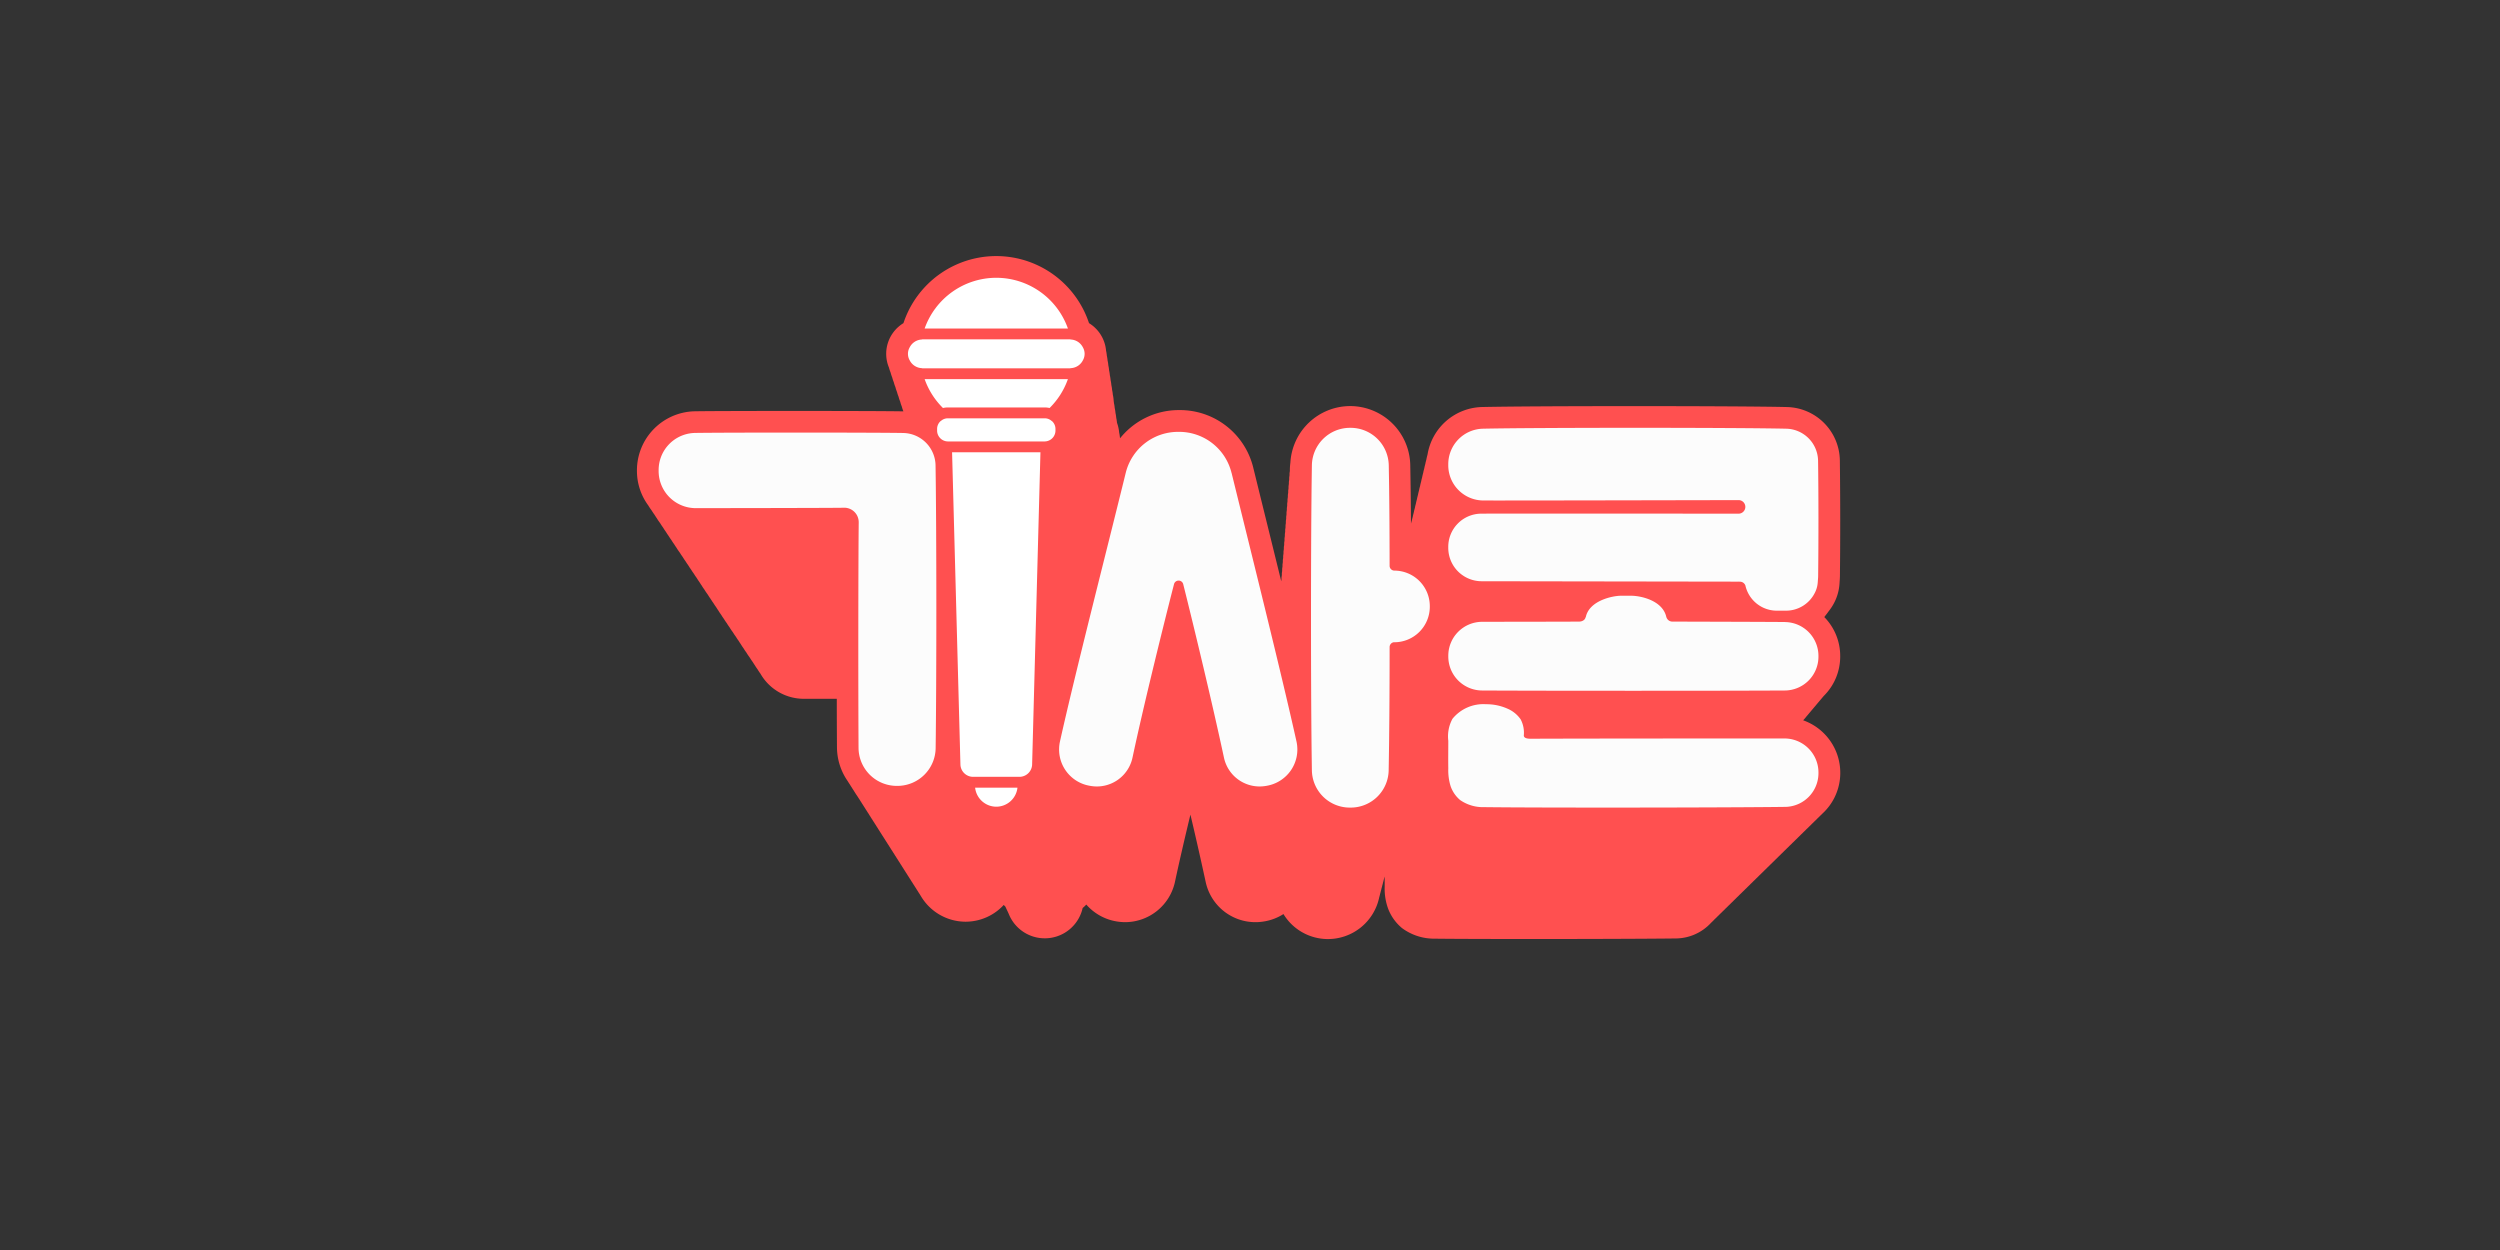 <svg xmlns="http://www.w3.org/2000/svg" width="240" height="120" viewBox="0 0 240 120">
    <rect x="0" y="0" width="240" height="120" fill="#333333" stroke="none"/>
    <defs>
        <clipPath id="bospqs7zja">
            <path data-name="사각형 3893" transform="translate(-30.052 -5)" style="fill:none" d="M0 0h240v120H0z"/>
        </clipPath>
    </defs>
    <g data-name="logo_press" transform="translate(30.052 5)" style="clip-path:url(#bospqs7zja)">
        <path data-name="패스 10307" d="M111.962 44.565c.034-.037.064-.078.1-.117.1-.1.176-.213.267-.317s.177-.212.268-.318.175-.21.265-.314.178-.214.269-.319.176-.211.266-.316.177-.212.268-.317.175-.211.266-.316a5.314 5.314 0 0 0 1.582-3.755v-.066a5.323 5.323 0 0 0-1.525-3.755c.035-.05.076-.1.109-.149.093-.117.188-.232.27-.357a5.111 5.111 0 0 0 .6-.927 4.622 4.622 0 0 0 .48-1.785l.011-.178c.015-.184.027-.371.029-.555a480.14 480.14 0 0 0-.007-11.078 5.2 5.2 0 0 0-5.094-5.134c-2.8-.065-9.4-.088-14.645-.088-6.592 0-12.172.032-14.564.085a5.444 5.444 0 0 0-5.277 4.547c-.035.14-.074.276-.1.42s-.073.276-.1.42-.074.278-.1.423-.074.277-.1.42-.074.278-.1.423-.074.276-.1.419-.074.279-.1.425-.073.274-.1.417-.074.279-.1.424-.074.277-.1.421-.074.277-.1.421-.074.278-.1.422-.073.276-.1.419-.074.277-.1.421-.075.278-.1.422c-.03.118-.07.229-.092.349a414.737 414.737 0 0 0-.069-5.655 5.777 5.777 0 0 0-5.708-5.647h-.1a5.76 5.76 0 0 0-5.7 5.43 5.447 5.447 0 0 0-.05.642v.143c-.006.094-.03.181-.032.275v.135c-.006.095-.031.185-.032.282v.145c-.006.093-.03.179-.032.272v.134c-.007.1-.032.186-.033.283v.149c-.006.091-.03.176-.031.268v.136c-.006.095-.031.184-.033.281v.139c-.006.094-.031.183-.033.278v.137c-.006.095-.03.184-.032.28v.145c-.006.093-.03.179-.031.273v.135c-.007.095-.032.185-.033.282v.146c-.006.092-.03.178-.031.271v.134c-.007.1-.031.185-.033.282v.145c-.006.093-.03.179-.031.273v.139c-.006.095-.031.183-.032.279v.136c-.007.095-.031.184-.033.28v.136c-.006.095-.031.184-.032.281v.148c-.006.091-.03.177-.031.27v.138c-.007.095-.031.183-.033.279v.136c-.007.095-.032.185-.033.281v.146c-.006.092-.03.178-.032.272v.135c-.007.095-.032.185-.033.281v.145c-.006.092-.03.179-.031.273v.134c-.007.1-.032.185-.033.282v.148c-.006.091-.03.177-.031.27v.138c-.007.095-.031.184-.033.28v.138c-.005.061-.02.121-.022.182-.523-2.128-1.044-4.24-1.531-6.215-.415-1.68-.807-3.27-1.158-4.7a7.242 7.242 0 0 0-7.051-5.523h-.1a7.224 7.224 0 0 0-5.629 2.7l-.021-.072a3.491 3.491 0 0 0-.072-.473 3.4 3.4 0 0 0-.074-.476 3.444 3.444 0 0 0-.135-.463 3.492 3.492 0 0 0-.072-.473 3.483 3.483 0 0 0-.072-.471 3.566 3.566 0 0 0-.074-.476 3.443 3.443 0 0 0-.072-.468c-.008-.066-.014-.131-.026-.195a3.253 3.253 0 0 0-.081-.6 3.4 3.4 0 0 0-.071-.465 3.478 3.478 0 0 0-.072-.47 3.481 3.481 0 0 0-.072-.47 3.413 3.413 0 0 0-.073-.476 3.394 3.394 0 0 0-.072-.465 3.467 3.467 0 0 0-.072-.47 3.3 3.3 0 0 0-.074-.479 3.4 3.4 0 0 0-.071-.462 3.482 3.482 0 0 0-.072-.47A3.454 3.454 0 0 0 43.4 6.438a9.381 9.381 0 0 0-17.815 0 3.445 3.445 0 0 0-1.39 4.27 3.356 3.356 0 0 0 .155.467 3.365 3.365 0 0 0 .152.465 3.758 3.758 0 0 0 .155.47 3.358 3.358 0 0 0 .156.467 3.26 3.26 0 0 0 .153.467 3.4 3.4 0 0 0 .153.464 3.267 3.267 0 0 0 .156.47 3.153 3.153 0 0 0 .154.468 3.188 3.188 0 0 0 .152.461c-1.541-.03-6.613-.041-10.5-.041-3.5 0-8.1.009-9.547.034A5.671 5.671 0 0 0 0 20.545v.088a5.586 5.586 0 0 0 1.092 3.311c.083.14.174.275.27.407s.172.272.268.4.173.276.272.408c.082.139.171.272.267.4s.171.272.267.4.173.275.27.407.173.274.269.405.173.272.268.4.173.276.271.408.172.273.27.4c.082.139.17.272.266.4s.172.273.268.4.174.276.272.409.171.271.268.4.173.274.269.406.172.272.268.4.172.273.268.4.173.275.27.407.172.273.27.405q.123.208.267.4c.084.14.173.274.27.406s.173.273.269.405.173.273.269.405.172.272.268.4.172.274.269.405a4.722 4.722 0 0 0 .27.405c.083.14.172.274.269.406a4.6 4.6 0 0 0 .269.4 4.831 4.831 0 0 0 .267.4c.084.141.173.276.271.408s.171.272.268.4.171.273.268.4.173.275.271.406a4.855 4.855 0 0 0 .268.405 4.608 4.608 0 0 0 .269.4c.082.14.173.275.269.406s.171.272.267.4.174.275.27.406a4.734 4.734 0 0 0 .27.406 4.719 4.719 0 0 0 .27.405 4.8 4.8 0 0 0 4.225 2.421h3.11c0 1.706.008 3.3.017 4.654a5.731 5.731 0 0 0 1.027 3.244c.058.095.116.19.178.28s.114.185.175.274.111.184.173.272.115.189.177.279c.072.117.148.232.227.344.052.082.1.164.157.243s.112.186.175.276.11.185.173.273.114.189.177.278.111.187.175.275.111.185.175.274.11.185.173.274.112.188.177.277.11.185.175.275.11.185.174.274.111.186.174.275.114.187.176.277.113.184.174.273.111.186.175.276.113.186.175.275.113.187.175.275.111.187.175.275.111.185.174.274.112.188.177.277.11.185.174.273.11.187.174.275.111.188.175.276.111.186.175.275.112.187.175.276.112.185.174.274.113.186.176.276.11.185.174.273.111.187.175.277.111.185.175.274.111.187.174.275.112.188.177.276.11.186.175.275.109.185.173.273.112.189.176.278.11.184.173.273A5 5 0 0 0 31.5 63.9h.07a4.983 4.983 0 0 0 3.641-1.608c.046.047.093.093.144.136.022.055.055.106.08.16.035.091.08.176.123.264s.08.177.123.265a3.725 3.725 0 0 0 7.108-.534 3.073 3.073 0 0 0 .349-.33 4.916 4.916 0 0 0 2.856 1.611l.065.011a5 5 0 0 0 .815.068 4.909 4.909 0 0 0 4.777-3.868c.4-1.879.941-4.2 1.483-6.455a335.298 335.298 0 0 1 1.464 6.457 4.886 4.886 0 0 0 5.589 3.8l.068-.011a4.9 4.9 0 0 0 1.81-.7 5 5 0 0 0 4.207 2.4h.08a5.034 5.034 0 0 0 4.908-4.006c.024-.091.051-.178.07-.27s.051-.178.07-.271.051-.179.07-.272.051-.177.07-.268.051-.18.071-.274.05-.179.07-.272.05-.178.069-.271c.009-.033.025-.064.032-.1v1.012a5.615 5.615 0 0 0 .324 2.053 4.5 4.5 0 0 0 1.351 1.893 5.176 5.176 0 0 0 3.129 1.008c1.705.022 5.1.033 9.315.033 5.8 0 11.5-.022 13.859-.054A4.648 4.648 0 0 0 103.12 64c.093-.085.182-.171.268-.264s.181-.17.267-.261.181-.17.266-.261.182-.17.267-.261.183-.171.27-.265.182-.171.267-.262.18-.168.264-.258.183-.171.269-.264.182-.171.268-.264.182-.17.268-.263.18-.169.265-.259.183-.172.27-.265.18-.169.265-.259.183-.172.269-.265.182-.17.267-.262.181-.169.266-.26.183-.171.269-.264.18-.169.265-.259.183-.172.27-.265.18-.169.265-.26.183-.172.27-.265.181-.17.266-.26.181-.171.267-.262.183-.171.269-.264.179-.168.264-.259.183-.171.269-.264.182-.171.268-.263.181-.17.266-.261.182-.17.268-.262.182-.17.268-.261.181-.171.267-.262.182-.171.268-.264.179-.168.263-.258.184-.173.271-.266.179-.168.264-.258.183-.172.27-.265.181-.171.267-.261.182-.171.268-.264.18-.169.265-.259.184-.173.271-.267a5.3 5.3 0 0 0 1.706-3.876v-.075a5.341 5.341 0 0 0-3.547-4.993" transform="translate(31.094 19.584)" style="fill:#ff5050"/>
        <path data-name="패스 10308" d="M107.057 44.589c-1.264-.009-22.929.007-24.241.026-.237 0-.77.018-.792-.3a2.772 2.772 0 0 0-.3-1.559 2.944 2.944 0 0 0-1.283-1.036 4.948 4.948 0 0 0-2.045-.419 3.818 3.818 0 0 0-3.22 1.4 3.506 3.506 0 0 0-.4 2.11c0 .878-.015 1.778 0 2.656A5.149 5.149 0 0 0 75 49.178a3.039 3.039 0 0 0 .917 1.326 3.861 3.861 0 0 0 2.3.677c5.546.071 23.57.048 28.9-.025a3.239 3.239 0 0 0 3.194-3.245v-.075a3.266 3.266 0 0 0-3.252-3.248" transform="translate(34.209 21.305)" style="fill:#fcfcfc"/>
        <path data-name="패스 10309" d="M107.091 33.826c-1.974-.018-9.168-.036-10.772-.041a.6.6 0 0 1-.6-.409c0-.009-.008-.011-.011-.021-.34-1.583-2.422-2.052-3.391-2.052h-.95c-.818 0-3.047.459-3.389 2.036-.006.014-.017.019-.022.036-.118.434-.631.41-.631.41h.006c-1.455.014-9.051.018-9.333.021a3.257 3.257 0 0 0-3.222 3.261v.068a3.261 3.261 0 0 0 3.239 3.265c5.616.035 23.4.035 29.068 0a3.248 3.248 0 0 0 3.227-3.235V37.1a3.25 3.25 0 0 0-3.219-3.27" transform="translate(34.209 20.888)" style="fill:#fcfcfc"/>
        <path data-name="패스 10310" d="M77.947 30.556a3.206 3.206 0 0 1-3.174-3.21v-.078a3.183 3.183 0 0 1 3.155-3.2c1.544-.011 22.947 0 24.763 0a.652.652 0 0 0 0-1.3c-.618 0-23.067.05-24.576.035a3.379 3.379 0 0 1-3.342-3.382v-.082a3.407 3.407 0 0 1 3.327-3.427c5.171-.114 24.117-.114 29.115 0A3.126 3.126 0 0 1 110.274 19c.045 3.05.047 7.744.007 11.021 0 .211-.025.425-.038.636a2.541 2.541 0 0 1-.272.994 3.092 3.092 0 0 1-2.794 1.731h-.849a3.094 3.094 0 0 1-3.031-2.417.559.559 0 0 0-.542-.365 1.806 1.806 0 0 0-.211-.005z" transform="translate(34.209 20.243)" style="fill:#fcfcfc"/>
        <path data-name="패스 10311" d="M19.77 23.481c-1.007.024-13.172.039-14.211.039A3.562 3.562 0 0 1 2 19.954v-.086A3.561 3.561 0 0 1 5.492 16.3c2.69-.047 17.378-.046 19.992.006a3.163 3.163 0 0 1 3.1 3.116c.1 6.413.1 20.39.009 27.132a3.672 3.672 0 0 1-3.659 3.629h-.083a3.672 3.672 0 0 1-3.66-3.657c-.034-6.017-.029-17.346.017-21.635a1.392 1.392 0 0 0-1.439-1.412" transform="translate(31.177 20.262)" style="fill:#fcfcfc"/>
        <path data-name="패스 10312" d="M55.463 20.134c1.845 7.508 4.815 19.386 6.233 25.791a3.536 3.536 0 0 1-2.871 4.254l-.085.014a3.5 3.5 0 0 1-4.008-2.723c-1.048-4.911-2.864-12.483-3.91-16.65a.456.456 0 0 0-.884 0C48.871 34.978 47 42.555 45.954 47.469a3.5 3.5 0 0 1-4.009 2.724l-.084-.015a3.534 3.534 0 0 1-2.871-4.253c1.419-6.4 4.47-18.282 6.314-25.791a5.171 5.171 0 0 1 5.027-3.934h.1a5.171 5.171 0 0 1 5.028 3.936" transform="translate(32.715 20.259)" style="fill:#fcfcfc"/>
        <path data-name="패스 10313" d="M70.109 36.409a.467.467 0 0 0-.44.471c0 4.615-.036 8.967-.091 11.84a3.643 3.643 0 0 1-3.67 3.566h-.085a3.635 3.635 0 0 1-3.616-3.575c-.113-6.97-.113-22.255 0-29.278a3.659 3.659 0 0 1 3.647-3.605h.085a3.665 3.665 0 0 1 3.648 3.6c.049 2.5.078 5.726.081 9.635a.462.462 0 0 0 .44.472 3.411 3.411 0 0 1 3.419 3.395v.084a3.409 3.409 0 0 1-3.419 3.4" transform="translate(33.682 20.243)" style="fill:#fcfcfc"/>
        <path data-name="패스 10314" d="M29.846 48.093a1.22 1.22 0 0 0 1.2 1.146h4.481a1.222 1.222 0 0 0 1.2-1.146l.8-30.011h-8.483z" transform="translate(32.304 20.337)" style="fill:#fff"/>
        <path data-name="패스 10315" d="M37.2 14.95h-8.52a1 1 0 0 0-.64.244c-.019.016-.043.024-.06.041a1.009 1.009 0 0 0-.317.732v.187a1.046 1.046 0 0 0 1.017 1.017h9.329a1.047 1.047 0 0 0 1.017-1.017v-.187a1.01 1.01 0 0 0-.318-.732c-.018-.017-.042-.025-.06-.041a.994.994 0 0 0-.639-.244z" transform="translate(32.247 20.207)" style="fill:#fff"/>
        <path data-name="패스 10316" d="M40.623 7.691c-.027 0-.049-.016-.076-.016H26.366c-.027 0-.05.014-.076.016a1.368 1.368 0 0 0-1.143.743 1.254 1.254 0 0 0 0 1.26 1.371 1.371 0 0 0 1.143.744c.027 0 .049.015.076.015h14.181c.027 0 .049-.014.076-.016a1.368 1.368 0 0 0 1.143-.743 1.253 1.253 0 0 0 0-1.259 1.369 1.369 0 0 0-1.143-.744" transform="translate(32.135 19.904)" style="fill:#fff"/>
        <path data-name="패스 10317" d="M33.392 2a7.3 7.3 0 0 0-6.877 4.87h13.754A7.3 7.3 0 0 0 33.392 2" transform="translate(32.199 19.667)" style="fill:#fff"/>
        <path data-name="패스 10318" d="M28.274 14.113a2.028 2.028 0 0 1 .453-.054h9.33a2.019 2.019 0 0 1 .452.054 7.3 7.3 0 0 0 1.759-2.772H26.515a7.3 7.3 0 0 0 1.759 2.772" transform="translate(32.199 20.056)" style="fill:#fff"/>
        <path data-name="패스 10319" d="M33.2 50.818a2.048 2.048 0 0 0 2.031-1.825h-4.064a2.048 2.048 0 0 0 2.033 1.825" transform="translate(32.393 21.625)" style="fill:#fff"/>
    </g>
</svg>